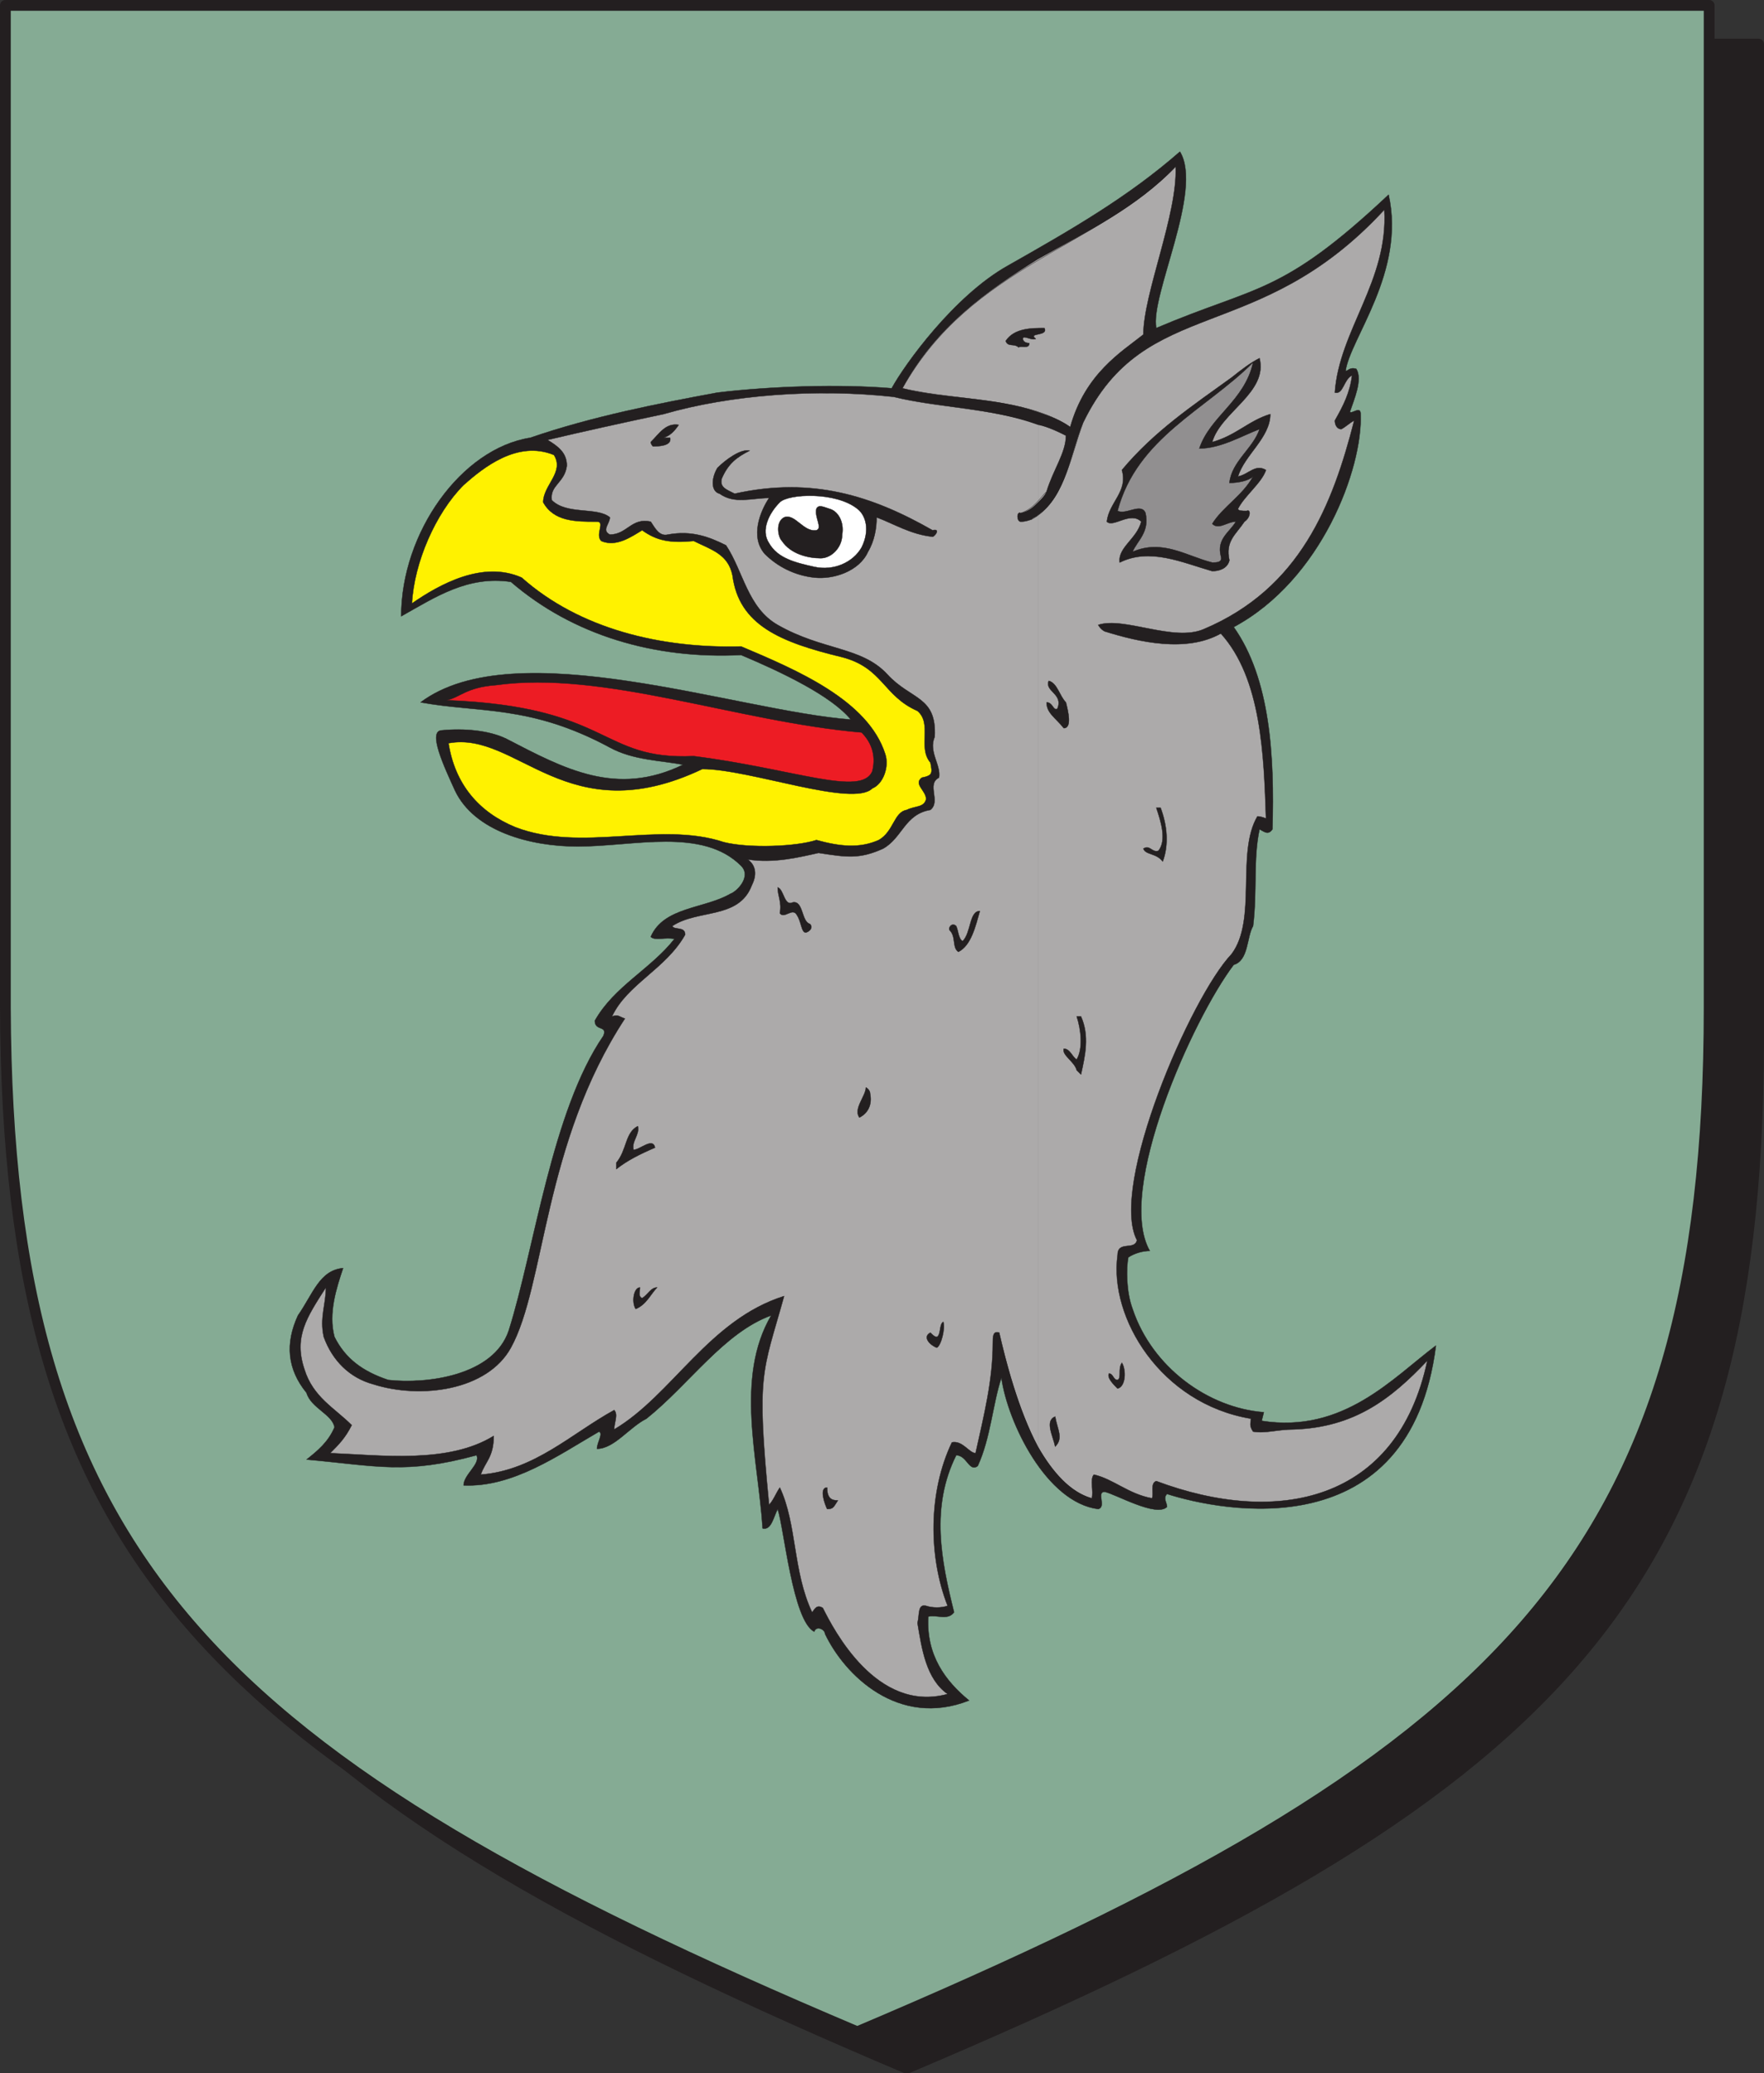 <svg xmlns="http://www.w3.org/2000/svg" width="615" height="722.852"><rect width="100%" height="100%" fill="#333333" stroke="none"/><path fill="#231f20" fill-rule="evenodd" d="M316.125 721.125c225-95.25 296.25-163.5 297-357V15.375h-594v348.75c0 193.5 72 261.75 297 357"/><path fill="none" stroke="#231f20" stroke-linecap="round" stroke-linejoin="round" stroke-miterlimit="10" stroke-width="3.75" d="M316.125 721.125c225-95.25 296.25-163.5 297-357V15.375h-594v348.75c0 193.5 72 261.75 297 357zm0 0"/><path fill="#85ab94" fill-rule="evenodd" d="M298.875 708.375c225-95.25 297-164.25 297-357V1.875h-594v349.5c.75 192.75 72 261.75 297 357"/><path fill="none" stroke="#231f20" stroke-linecap="round" stroke-linejoin="round" stroke-miterlimit="10" stroke-width="3.75" d="M298.875 708.375c225-95.25 297-164.25 297-357V1.875h-594v349.5c.75 192.75 72 261.75 297 357zm0 0"/><path fill="#231f20" fill-rule="evenodd" d="M337.875 592.875c-8.25-6.75-15-15.75-14.25-29.25 3-.75 6.75 1.5 9-1.5-4.5-18-8.25-36.75.75-54.75 3.75 0 4.5 6 7.5 3.75 4.5-9.75 5.25-21.75 8.25-30.75 2.25 15.75 15.75 43.5 33.75 45.75 3-.75-.75-6 2.25-6 3.75.75 18 9 21.75 5.25 0-1.5-1.5-3 0-4.5 18.75 6 84.75 19.5 93.75-51.75-15 11.25-32.25 30.75-60.75 26.25l.75-3c-19.5-1.5-39-15.75-45.75-36-2.25-6-2.25-14.25-1.5-18 2.25-1.5 5.25-2.25 7.5-2.25-12-21 15-81 29.25-99.75 5.25-1.5 4.5-9.75 6.75-13.5 1.5-12 0-23.25 2.25-33.75 1.5.75 3 2.25 4.5 0 .75-25.5-.75-52.5-13.5-70.5 30.75-16.5 45-55.5 44.25-74.25 0-3-3 0-3.75-.75 1.5-4.5 4.5-11.25 2.25-15-2.25-.75-3 .75-3.75.75 1.5-11.25 21-34.5 15-61.5-37.5 35.25-45.75 31.5-81 46.5-2.25-11.25 16.5-48 8.25-61.5-18 15.75-37.5 27-60 39.75-18.75 10.5-36 34.5-40.5 42.75-18-1.5-42-.75-60.75 1.5-20.25 3.75-43.5 8.25-65.25 15.75-24 3.75-45 33-45 62.25 12-6.75 23.25-14.25 38.25-12 21.75 18.75 50.25 27 80.25 25.5 14.25 6 31.5 14.25 38.25 22.5-39.75-3-117-30.75-150-6 20.25 3.75 38.25.75 66 15.75 8.25 4.5 18 4.5 25.5 6-23.25 11.25-41.25 1.5-61.5-9-6-3-15-3.75-22.5-3-5.25 0 .75 12.75 4.5 21 6.75 14.25 26.25 19.5 42.75 19.5 19.5 0 43.5-6.75 57 6.75 3.75 3.75-1.5 9-3.75 9.75-9 5.25-23.25 4.5-27.75 15 1.5 1.5 5.25 0 8.25.75-8.25 10.5-21 16.5-27.75 28.5 0 3.75 4.5 1.5 3 5.25-18 26.25-24 74.25-33 102.75-5.25 15.75-28.5 18.75-42 17.25-9-3-15-7.5-18.75-15-2.25-8.25.75-17.25 3-24-8.25.75-10.5 9-15.75 16.5-4.5 9.75-3.75 18.75 3 27 1.5 5.25 9 7.5 9.75 12-2.25 5.25-6 8.25-9.75 11.25 24.75 2.25 34.5 5.25 59.25-1.5 1.5 3-4.5 6.75-4.5 10.5 17.25.75 33-10.5 47.25-18.75 1.5.75-.75 3.75-.75 6 6 0 11.25-7.5 17.25-10.5 15-12 27-30 43.5-36-12.75 21.75-4.5 50.25-3 74.25 3 .75 3.75-3.75 5.25-6.75 2.25 6.75 5.25 39 12.75 42.75.75-2.25 3.75-.75 3.75.75 6.75 14.25 25.5 33 50.25 23.25"/><path fill="none" stroke="#231f20" stroke-linecap="round" stroke-linejoin="round" stroke-miterlimit="10" stroke-width=".12" d="M337.875 592.875c-8.25-6.75-15-15.75-14.25-29.25 3-.75 6.75 1.5 9-1.5-4.5-18-8.25-36.75.75-54.75 3.75 0 4.5 6 7.5 3.75 4.5-9.75 5.25-21.75 8.25-30.75 2.25 15.75 15.75 43.5 33.75 45.75 3-.75-.75-6 2.25-6 3.75.75 18 9 21.75 5.25 0-1.5-1.5-3 0-4.5 18.75 6 84.75 19.5 93.75-51.75-15 11.25-32.25 30.75-60.75 26.25l.75-3c-19.5-1.5-39-15.75-45.75-36-2.25-6-2.25-14.25-1.5-18 2.25-1.5 5.25-2.25 7.5-2.25-12-21 15-81 29.25-99.75 5.25-1.5 4.5-9.75 6.75-13.5 1.5-12 0-23.25 2.25-33.75 1.5.75 3 2.25 4.5 0 .75-25.5-.75-52.5-13.5-70.5 30.75-16.5 45-55.5 44.25-74.25 0-3-3 0-3.75-.75 1.5-4.5 4.5-11.25 2.25-15-2.25-.75-3 .75-3.75.75 1.5-11.25 21-34.5 15-61.5-37.5 35.25-45.75 31.5-81 46.5-2.25-11.25 16.5-48 8.25-61.5-18 15.75-37.5 27-60 39.75-18.75 10.5-36 34.5-40.5 42.75-18-1.5-42-.75-60.75 1.5-20.25 3.75-43.5 8.25-65.25 15.75-24 3.75-45 33-45 62.25 12-6.75 23.25-14.25 38.25-12 21.75 18.75 50.25 27 80.25 25.5 14.25 6 31.5 14.25 38.25 22.5-39.75-3-117-30.75-150-6 20.25 3.75 38.25.75 66 15.75 8.25 4.5 18 4.5 25.5 6-23.25 11.25-41.25 1.5-61.5-9-6-3-15-3.75-22.5-3-5.25 0 .75 12.75 4.5 21 6.75 14.25 26.25 19.5 42.75 19.5 19.5 0 43.5-6.75 57 6.75 3.75 3.75-1.5 9-3.75 9.75-9 5.25-23.25 4.5-27.75 15 1.5 1.5 5.25 0 8.25.75-8.25 10.5-21 16.5-27.75 28.5 0 3.75 4.5 1.5 3 5.25-18 26.25-24 74.25-33 102.75-5.25 15.75-28.5 18.75-42 17.25-9-3-15-7.5-18.75-15-2.25-8.25.75-17.25 3-24-8.25.75-10.5 9-15.75 16.5-4.5 9.75-3.75 18.75 3 27 1.5 5.25 9 7.5 9.75 12-2.25 5.25-6 8.25-9.75 11.25 24.75 2.25 34.5 5.25 59.25-1.5 1.5 3-4.5 6.75-4.5 10.5 17.25.75 33-10.5 47.25-18.75 1.5.75-.75 3.75-.75 6 6 0 11.25-7.5 17.25-10.5 15-12 27-30 43.5-36-12.75 21.75-4.5 50.25-3 74.25 3 .75 3.75-3.75 5.25-6.75 2.25 6.75 5.25 39 12.75 42.75.75-2.25 3.75-.75 3.75.75 6.75 14.25 25.5 33 50.25 23.25zm0 0"/><path fill="#acaaaa" fill-rule="evenodd" d="M361.875 179.625v324.75c5.25 9 11.25 15.75 18.75 18 .75-2.25-.75-6.75.75-8.25 6.75 1.5 12 6.75 20.25 8.25.75-1.5-.75-5.25 1.5-6 42 15.75 84 7.5 94.5-42-12.75 13.5-25.5 23.25-46.5 24-6 0-9.75 1.5-14.25.75-1.5-2.25-.75-3-.75-4.5-31.5-5.25-49.5-35.25-46.5-57 0-5.25 6-1.5 6.75-5.25-9.75-18.75 18.75-84.75 33-99.75 9-12 1.5-35.25 9-48 1.5 0 3 .75 3 .75-.75-21.75-1.5-48.75-15.75-64.5-12 6.75-28.5 3-40.5-.75-1.5-.75-2.25-2.25-2.25-2.25 9-3 26.25 6 36.75 1.5 33.75-14.25 45-43.5 52.5-72.75-1.5.75-3 2.25-4.5 3-1.5 0-2.25-1.5-2.25-3 3-5.25 5.25-9.75 6-15.75-3 1.5-3 6.75-6 6 1.5-21.75 18.75-39 17.25-63.75-44.25 48-83.25 29.25-105 74.25-4.5 11.25-6 25.5-15.75 32.25m0-31.5v27c1.5-1.5 2.25-2.25 3-3.75 2.25-7.5 6.75-13.5 6.75-19.5-3-1.5-6-3-9.75-3.75"/><path fill="#acaaaa" fill-rule="evenodd" d="M361.875 90.375v53.25c4.5 1.5 8.25 3 11.25 5.25 5.25-18.75 18-26.25 25.5-32.25 0-14.25 12-42 11.25-58.5-13.5 14.25-30.75 22.5-48 32.25m0 53.25v-53.25c-18 11.25-35.25 23.25-47.25 45 15 3.75 32.25 3 47.25 8.25m0 31.5v-27c-16.5-6-35.25-6-50.25-9.75-27-3-57-.75-80.25 6-14.25 3-27.75 6-40.5 9 3.75 2.25 6.75 4.5 6.75 9-.75 6-6 6.75-5.25 12 5.25 5.25 15.75 2.25 20.25 6 0 2.25-3 4.5 0 6 6 0 7.5-6 14.25-4.5 1.5 2.25 3 5.25 6 4.5 8.25-1.5 14.25.75 20.25 3.75 6 9 7.5 21.75 18 27.75 15.75 9 29.25 7.5 38.25 17.25 8.25 9 17.25 7.5 16.5 21.75-2.25 5.25 2.25 9.75 1.5 14.25-4.5 2.25.75 8.25-3 11.25-9 1.5-9.75 9.75-16.5 13.5-8.25 3.75-12.75 3-22.5 1.5-6.75 1.5-15.75 3.75-24.75 2.25 2.25 1.5 3.75 4.5 1.5 9-4.5 12-18.75 8.25-27.75 14.25.75 1.5 4.5 0 4.5 3-6.75 12-20.25 17.25-25.5 28.5 2.25-.75 2.25 0 4.5.75-28.5 43.5-27.75 93-39.75 114.75-8.25 15-31.5 18-48 12.75-8.25-2.25-14.25-8.25-17.25-16.5-1.5-6.75.75-11.25.75-17.25-6.75 10.5-11.25 17.25-7.5 28.5 3 9.75 10.5 13.5 16.5 19.5-2.25 4.5-4.5 6.75-7.5 9.75 18 .75 41.25 3.75 57-6 0 7.5-3 9-4.5 13.5 18.75-1.5 31.5-14.25 46.5-22.5 1.5 1.5 0 4.5 0 6.75 20.25-12 33-38.25 59.25-46.5-7.5 27-9.75 26.25-5.25 72.75 1.5-1.5 2.25-3.75 3.75-6 6 12.75 4.5 29.25 11.25 43.5.75-.75 1.5-3 3.75-1.5 3.75 7.5 18.75 36.75 43.5 30-7.5-5.25-9-15.75-10.5-24.75.75-3 0-6.75 3-6 2.25.75 5.25.75 7.5 0-6.75-17.25-6.75-39.75 1.5-57 3.75-.75 6 3.75 8.25 3.75 3-13.5 6-25.5 6-38.25 0-2.25 0-4.5 2.25-3.75 2.25 9.75 6.75 27 13.5 39.75v-324.75c-.75.75-1.5.75-2.25 1.5-2.25.75-3 .75-3.75.75-1.5 0-1.5-3.75 0-3 3-.75 4.5-2.25 6-3.75"/><path fill="none" stroke="#231f20" stroke-linecap="round" stroke-linejoin="round" stroke-miterlimit="10" stroke-width=".12" d="M330.375 590.625c-7.5-5.25-9-15.75-10.5-24.75.75-3 0-6.75 3-6 2.25.75 5.25.75 7.5 0-6.75-17.25-6.75-39.75 1.5-57 3.75-.75 6 3.75 8.25 3.75 3-13.5 6-25.5 6-38.25 0-2.25 0-4.5 2.25-3.75 3.75 16.5 12.75 52.5 32.25 57.75.75-2.25-.75-6.75.75-8.25 6.75 1.5 12 6.75 20.25 8.25.75-1.5-.75-5.25 1.5-6 42 15.75 84 7.5 94.5-42-12.75 13.5-25.5 23.25-46.5 24-6 0-9.75 1.5-14.25.75-1.5-2.25-.75-3-.75-4.5-31.5-5.25-49.5-35.25-46.5-57 0-5.25 6-1.5 6.75-5.25-9.75-18.75 18.75-84.75 33-99.75 9-12 1.5-35.25 9-48 1.5 0 3 .75 3 .75-.75-21.75-1.5-48.75-15.75-64.5-12 6.75-28.5 3-40.5-.75-1.5-.75-2.25-2.25-2.25-2.25 9-3 26.25 6 36.75 1.5 33.75-14.25 45-43.5 52.5-72.75-1.5.75-3 2.25-4.5 3-1.5 0-2.25-1.5-2.25-3 3-5.25 5.25-9.75 6-15.75-3 1.5-3 6.75-6 6 1.5-21.75 18.75-39 17.25-63.75-44.25 48-83.25 29.25-105 74.25-4.5 12-6.75 27.75-18 33.75-2.25.75-3 .75-3.75.75-1.5 0-1.5-3.75 0-3 4.5-1.5 6.75-5.25 9-7.5 2.25-7.5 6.75-13.5 6.75-19.5-18.75-9.75-42-9-60-13.5-27-3-57-.75-80.25 6-14.25 3-27.75 6-40.5 9 3.75 2.25 6.75 4.5 6.75 9-.75 6-6 6.75-5.25 12 5.25 5.25 15.75 2.25 20.25 6 0 2.25-3 4.5 0 6 6 0 7.5-6 14.25-4.5 1.5 2.25 3 5.25 6 4.5 8.25-1.5 14.25.75 20.25 3.75 6 9 7.5 21.75 18 27.75 15.75 9 29.25 7.5 38.25 17.25 8.25 9 17.25 7.5 16.5 21.75-2.25 5.25 2.25 9.75 1.5 14.25-4.5 2.25.75 8.25-3 11.25-9 1.5-9.75 9.75-16.5 13.5-8.25 3.75-12.75 3-22.5 1.5-6.75 1.5-15.75 3.75-24.75 2.25 2.25 1.5 3.75 4.5 1.5 9-4.5 12-18.75 8.25-27.75 14.25.75 1.5 4.5 0 4.5 3-6.75 12-20.25 17.25-25.5 28.5 2.25-.75 2.25 0 4.5.75-28.5 43.5-27.75 93-39.75 114.75-8.25 15-31.5 18-48 12.75-8.25-2.25-14.25-8.25-17.25-16.5-1.5-6.75.75-11.25.75-17.25-6.75 10.5-11.25 17.25-7.5 28.5 3 9.75 10.5 13.5 16.5 19.5-2.25 4.5-4.5 6.75-7.5 9.75 18 .75 41.25 3.75 57-6 0 7.5-3 9-4.5 13.5 18.75-1.5 31.5-14.25 46.5-22.5 1.5 1.5 0 4.5 0 6.75 20.25-12 33-38.25 59.25-46.5-7.5 27-9.75 26.25-5.25 72.75 1.5-1.5 2.25-3.75 3.75-6 6 12.75 4.5 29.25 11.25 43.5.75-.75 1.5-3 3.75-1.5 3.75 7.5 18.75 36.75 43.5 30zm0 0"/><path fill="none" stroke="#231f20" stroke-linecap="round" stroke-linejoin="round" stroke-miterlimit="10" stroke-width=".12" d="M373.125 148.875c5.25-18.75 18-26.25 25.5-32.25 0-14.25 12-42 11.25-58.5-27.75 28.5-71.25 34.5-95.25 77.25 18.75 4.5 42.75 3 58.5 13.5zm0 0"/><path fill="#231f20" fill-rule="evenodd" d="M288.375 526.125c2.25 0 2.25-.75 3.75-3-2.25 0-3.75-.75-3.75-4.5-3 0-.75 6 0 7.5"/><path fill="none" stroke="#231f20" stroke-linecap="round" stroke-linejoin="round" stroke-miterlimit="10" stroke-width=".12" d="M288.375 526.125c2.25 0 2.25-.75 3.75-3-2.25 0-3.75-.75-3.75-4.5-3 0-.75 6 0 7.5zm0 0"/><path fill="#231f20" fill-rule="evenodd" d="M367.875 504.375c3-3 .75-6 0-10.5-3.75 1.5-.75 6.75 0 10.5"/><path fill="none" stroke="#231f20" stroke-linecap="round" stroke-linejoin="round" stroke-miterlimit="10" stroke-width=".12" d="M367.875 504.375c3-3 .75-6 0-10.5-3.75 1.5-.75 6.75 0 10.5zm0 0"/><path fill="#231f20" fill-rule="evenodd" d="M389.625 484.125c3-.75 3-6.75 1.5-9-1.5 2.25 0 5.25-1.5 6-1.5 0-1.5-2.25-3-2.25-.75 1.5 1.5 3.75 3 5.25"/><path fill="none" stroke="#231f20" stroke-linecap="round" stroke-linejoin="round" stroke-miterlimit="10" stroke-width=".12" d="M389.625 484.125c3-.75 3-6.75 1.5-9-1.5 2.25 0 5.25-1.5 6-1.5 0-1.5-2.25-3-2.25-.75 1.5 1.5 3.75 3 5.25zm0 0"/><path fill="#231f20" fill-rule="evenodd" d="M326.625 469.875c1.5-.75 3-6.75 2.25-9-1.5.75-.75 4.5-2.25 5.25-.75 0-1.5-.75-2.25-1.5-3 1.5 0 4.5 2.25 5.25"/><path fill="none" stroke="#231f20" stroke-linecap="round" stroke-linejoin="round" stroke-miterlimit="10" stroke-width=".12" d="M326.625 469.875c1.5-.75 3-6.75 2.25-9-1.5.75-.75 4.5-2.25 5.25-.75 0-1.5-.75-2.25-1.5-3 1.5 0 4.5 2.25 5.25zm0 0"/><path fill="#231f20" fill-rule="evenodd" d="M221.625 456.375c3.75-1.5 5.25-5.25 7.5-7.5-2.25 0-3 2.25-5.25 3.75-1.5-.75-.75-2.25-.75-3.75-2.25 0-3 5.25-1.5 7.5"/><path fill="none" stroke="#231f20" stroke-linecap="round" stroke-linejoin="round" stroke-miterlimit="10" stroke-width=".12" d="M221.625 456.375c3.75-1.5 5.25-5.25 7.5-7.5-2.25 0-3 2.25-5.25 3.75-1.5-.75-.75-2.25-.75-3.75-2.25 0-3 5.25-1.5 7.5zm0 0"/><path fill="#231f20" fill-rule="evenodd" d="M214.875 407.625c3.75-3 8.25-5.25 13.5-7.5-.75-3.75-5.25.75-7.5.75-.75-3 2.25-5.25 1.5-8.25-4.5 2.25-3.75 8.25-7.5 12.75v2.25"/><path fill="none" stroke="#231f20" stroke-linecap="round" stroke-linejoin="round" stroke-miterlimit="10" stroke-width=".12" d="M214.875 407.625c3.75-3 8.25-5.25 13.5-7.5-.75-3.75-5.25.75-7.5.75-.75-3 2.25-5.25 1.5-8.25-4.5 2.25-3.75 8.25-7.5 12.75v2.25zm0 0"/><path fill="#231f20" fill-rule="evenodd" d="M299.625 389.625c3-1.5 4.5-4.5 3.75-8.25 0-1.5-1.5-2.25-1.5-2.25 0 3-4.5 7.5-2.25 10.5"/><path fill="none" stroke="#231f20" stroke-linecap="round" stroke-linejoin="round" stroke-miterlimit="10" stroke-width=".12" d="M299.625 389.625c3-1.5 4.5-4.5 3.75-8.25 0-1.5-1.5-2.25-1.5-2.25 0 3-4.5 7.5-2.25 10.5zm0 0"/><path fill="#231f20" fill-rule="evenodd" d="M376.875 374.625c1.5-6.75 3-13.5 0-20.25h-1.5c1.5 4.5 2.25 11.25 0 15-1.5-.75-2.25-3.75-4.5-3.75-.75 2.25 3.75 4.5 4.5 7.5l1.5 1.5"/><path fill="none" stroke="#231f20" stroke-linecap="round" stroke-linejoin="round" stroke-miterlimit="10" stroke-width=".12" d="M376.875 374.625c1.5-6.75 3-13.5 0-20.25h-1.5c1.5 4.5 2.25 11.25 0 15-1.5-.75-2.25-3.75-4.5-3.75-.75 2.25 3.75 4.5 4.5 7.5l1.5 1.5zm0 0"/><path fill="#231f20" fill-rule="evenodd" d="M334.125 331.875c4.5-2.25 6-9 7.5-14.25-3.75 0-3 7.5-6 10.5-1.5-.75-1.5-3.75-2.25-5.25-1.5-1.5-3 .75-2.25 1.5 2.25 2.25.75 6 3 7.5"/><path fill="none" stroke="#231f20" stroke-linecap="round" stroke-linejoin="round" stroke-miterlimit="10" stroke-width=".12" d="M334.125 331.875c4.5-2.25 6-9 7.5-14.25-3.75 0-3 7.5-6 10.5-1.5-.75-1.5-3.75-2.25-5.25-1.5-1.5-3 .75-2.25 1.5 2.25 2.25.75 6 3 7.5zm0 0"/><path fill="#231f20" fill-rule="evenodd" d="M280.875 325.125c.75 0 3-1.5 1.5-3-3-.75-2.25-8.25-6-7.5-3 1.5-3-4.5-5.25-5.25 0 3 1.5 5.25.75 9 1.5 2.25 4.5-2.25 6 .75 1.5 2.25 1.5 6 3 6"/><path fill="none" stroke="#231f20" stroke-linecap="round" stroke-linejoin="round" stroke-miterlimit="10" stroke-width=".12" d="M280.875 325.125c.75 0 3-1.5 1.5-3-3-.75-2.25-8.25-6-7.5-3 1.5-3-4.5-5.25-5.25 0 3 1.5 5.25.75 9 1.5 2.25 4.5-2.25 6 .75 1.5 2.25 1.5 6 3 6zm0 0"/><path fill="#231f20" fill-rule="evenodd" d="M405.375 300.375c2.25-6 1.5-12.75-.75-18.75h-1.5c1.5 4.5 3.75 11.25.75 15-2.25.75-3-2.25-5.25-.75.75 2.25 4.5 1.5 6.75 4.5"/><path fill="none" stroke="#231f20" stroke-linecap="round" stroke-linejoin="round" stroke-miterlimit="10" stroke-width=".12" d="M405.375 300.375c2.25-6 1.5-12.75-.75-18.75h-1.5c1.5 4.5 3.75 11.25.75 15-2.25.75-3-2.25-5.25-.75.75 2.25 4.5 1.5 6.75 4.5zm0 0"/><path fill="#fff200" fill-rule="evenodd" d="M252.375 293.625c9 2.25 25.5 1.5 32.25-.75 8.25 2.25 15 3 21.75 0 5.25-3 5.25-9.75 9.75-10.5 3-1.5 6-.75 6.75-3.75 0-3-4.5-5.25-1.5-7.5 3.75-.75 3.75-1.5 3-5.25-4.5-5.25.75-13.5-4.5-18-12-5.25-12-15-26.25-18.75-21.75-5.25-36-11.25-38.25-28.5-1.5-7.5-7.5-9-13.5-12-8.25.75-12.75 0-18-3.75-3.75 2.25-9 6-14.25 3.75-2.25-2.25 1.5-6.75-1.5-6.75-7.5 0-15 0-18.75-6.75 0-6 7.5-10.5 3.75-16.5-12.75-5.25-24.75 4.5-31.5 10.5-9.75 9.75-17.25 27-18 41.25 9.75-6.75 24.75-15 38.25-9 20.25 18 48.75 24.75 76.5 24 19.5 8.25 44.25 18.75 50.25 37.5 1.5 4.5-.75 10.5-4.5 12-6.75 6.75-42.75-6.75-59.25-6.75-47.25 22.5-64.5-13.5-88.5-9 2.25 14.25 10.5 24 23.25 29.25 23.25 9 50.25-2.25 72.75 5.25"/><path fill="none" stroke="#231f20" stroke-linecap="round" stroke-linejoin="round" stroke-miterlimit="10" stroke-width=".12" d="M252.375 293.625c9 2.25 25.5 1.5 32.25-.75 8.25 2.25 15 3 21.75 0 5.25-3 5.25-9.75 9.75-10.5 3-1.5 6-.75 6.75-3.75 0-3-4.5-5.25-1.5-7.5 3.75-.75 3.75-1.5 3-5.25-4.5-5.25.75-13.5-4.5-18-12-5.25-12-15-26.25-18.75-21.75-5.25-36-11.25-38.25-28.5-1.5-7.5-7.5-9-13.5-12-8.25.75-12.75 0-18-3.75-3.75 2.25-9 6-14.25 3.75-2.25-2.25 1.5-6.75-1.5-6.75-7.5 0-15 0-18.75-6.75 0-6 7.5-10.5 3.75-16.5-12.75-5.25-24.75 4.5-31.5 10.5-9.75 9.75-17.25 27-18 41.25 9.75-6.75 24.75-15 38.25-9 20.25 18 48.75 24.75 76.5 24 19.5 8.25 44.25 18.75 50.25 37.5 1.5 4.5-.75 10.5-4.5 12-6.75 6.75-42.75-6.75-59.25-6.75-47.25 22.5-64.5-13.5-88.5-9 2.25 14.25 10.5 24 23.25 29.25 23.25 9 50.25-2.25 72.75 5.25zm0 0"/><path fill="#ed1c24" fill-rule="evenodd" d="M304.125 268.875c1.5-6-.75-10.5-3.75-13.5-43.5-3.75-90-21.75-127.5-16.5-10.5.75-12.75 4.5-17.25 5.25 57.75 2.25 53.25 21 86.25 19.5 35.25 4.5 58.5 14.25 62.25 5.25"/><path fill="none" stroke="#231f20" stroke-linecap="round" stroke-linejoin="round" stroke-miterlimit="10" stroke-width=".12" d="M304.125 268.875c1.5-6-.75-10.5-3.75-13.5-43.5-3.75-90-21.75-127.5-16.5-10.5.75-12.75 4.5-17.25 5.25 57.75 2.25 53.25 21 86.25 19.5 35.25 4.5 58.5 14.25 62.25 5.25zm0 0"/><path fill="#231f20" fill-rule="evenodd" d="M370.875 253.875c3 0 1.5-6 .75-9-2.25-2.25-3-6.75-6-7.5-1.5 3.75 5.25 4.5 3 9.75-1.5.75-1.5-2.25-3.75-2.25 0 3.75 3 5.25 6 9"/><path fill="none" stroke="#231f20" stroke-linecap="round" stroke-linejoin="round" stroke-miterlimit="10" stroke-width=".12" d="M370.875 253.875c3 0 1.5-6 .75-9-2.25-2.25-3-6.75-6-7.5-1.5 3.75 5.25 4.5 3 9.75-1.5.75-1.5-2.25-3.75-2.25 0 3.75 3 5.25 6 9zm0 0"/><path fill="#231f20" fill-rule="evenodd" d="M283.875 201.375c6.75.75 15.75-2.25 18.75-9 2.25-3.75 3-8.25 3-12 6 2.25 12 6 19.5 6.75.75 0 3-3 0-2.25-21-12-42-18.75-69-12.75-3-1.5-5.25-2.25-4.5-5.25 2.25-5.25 5.25-7.5 9.75-9.75-3-.75-8.25 3-11.25 6-2.25 3.75-2.25 8.25.75 9 5.25 3.75 11.25 1.5 17.25 1.5-3 4.5-6.75 13.5-1.5 19.5 4.5 4.5 10.5 7.5 17.25 8.25"/><path fill="none" stroke="#231f20" stroke-linecap="round" stroke-linejoin="round" stroke-miterlimit="10" stroke-width=".12" d="M283.875 201.375c6.75.75 15.75-2.25 18.75-9 2.25-3.75 3-8.25 3-12 6 2.25 12 6 19.5 6.75.75 0 3-3 0-2.25-21-12-42-18.75-69-12.75-3-1.5-5.25-2.25-4.5-5.25 2.25-5.25 5.25-7.5 9.75-9.75-3-.75-8.25 3-11.25 6-2.25 3.75-2.25 8.25.75 9 5.25 3.75 11.25 1.5 17.25 1.5-3 4.5-6.75 13.5-1.5 19.5 4.5 4.5 10.5 7.5 17.25 8.25zm0 0"/><path fill="#231f20" fill-rule="evenodd" d="M422.625 199.125c2.25 0 5.25-.75 6-3.75-1.5-6.75 2.25-9 5.25-13.5 2.25-1.5 2.25-4.5.75-3.75-1.5 0-3 0-3-.75 2.25-4.5 8.25-9 9.75-13.5-3.75-2.25-6 1.5-9.75 2.25 2.25-7.5 11.25-13.5 11.25-21.75-7.5 2.25-12 7.5-20.25 9.75 3-10.5 19.5-17.25 16.5-29.25-3 1.5-6 3.75-9.75 6.75-13.5 9.75-27 18.75-38.25 32.25 2.25 7.5-4.5 11.25-5.25 18 2.25 2.25 8.25-3.75 12 0-1.5 6-8.25 9-7.5 14.25 10.5-5.25 21.75 0 32.25 3"/><path fill="none" stroke="#231f20" stroke-linecap="round" stroke-linejoin="round" stroke-miterlimit="10" stroke-width=".12" d="M422.625 199.125c2.25 0 5.25-.75 6-3.75-1.5-6.75 2.25-9 5.25-13.5 2.25-1.5 2.25-4.5.75-3.75-1.5 0-3 0-3-.75 2.25-4.5 8.25-9 9.75-13.5-3.75-2.25-6 1.5-9.75 2.25 2.25-7.5 11.25-13.5 11.25-21.75-7.5 2.25-12 7.5-20.25 9.75 3-10.5 19.5-17.25 16.5-29.25-3 1.5-6 3.75-9.75 6.75-13.5 9.75-27 18.75-38.25 32.25 2.25 7.5-4.5 11.25-5.25 18 2.25 2.25 8.25-3.75 12 0-1.5 6-8.25 9-7.5 14.25 10.5-5.25 21.75 0 32.25 3zm0 0"/><path fill="#fff" fill-rule="evenodd" d="M283.875 197.625c6.75 1.5 13.5-1.5 16.5-6.75 3-6 1.5-11.25-1.5-13.5-7.5-6-24-5.25-27-2.25-3.75 3.75-6.75 9.75-3.75 14.25 3 5.25 9 6.75 15.75 8.25"/><path fill="none" stroke="#231f20" stroke-linecap="round" stroke-linejoin="round" stroke-miterlimit="10" stroke-width=".12" d="M283.875 197.625c6.75 1.5 13.5-1.5 16.5-6.75 3-6 1.5-11.25-1.5-13.5-7.5-6-24-5.25-27-2.25-3.75 3.75-6.75 9.75-3.75 14.25 3 5.25 9 6.75 15.75 8.25zm0 0"/><path fill="#918f90" fill-rule="evenodd" d="M422.625 196.125c1.5 0 3.75 0 3-2.25-1.5-6 3-8.25 5.25-12-3 0-6 3-8.25.75 3.75-6 10.5-9.75 14.25-16.5-1.5 1.5-5.25 2.25-8.25 2.25.75-7.5 8.25-12 10.5-18.75-6 2.25-13.5 6.75-21 6.75 3.75-11.25 15.75-16.5 18.75-30-16.5 16.5-40.5 26.25-47.25 51.75 3 1.5 8.25-3 9.75.75 1.5 6.75-3 9.75-4.5 13.5 10.5-4.5 18.75 1.5 27.75 3.75"/><path fill="none" stroke="#231f20" stroke-linecap="round" stroke-linejoin="round" stroke-miterlimit="10" stroke-width=".12" d="M422.625 196.125c1.5 0 3.75 0 3-2.25-1.5-6 3-8.25 5.25-12-3 0-6 3-8.25.75 3.75-6 10.5-9.75 14.25-16.5-1.5 1.5-5.25 2.25-8.25 2.25.75-7.5 8.25-12 10.5-18.75-6 2.25-13.5 6.75-21 6.75 3.75-11.25 15.75-16.5 18.75-30-16.5 16.5-40.5 26.25-47.25 51.75 3 1.5 8.25-3 9.75.75 1.5 6.75-3 9.75-4.5 13.5 10.5-4.5 18.75 1.5 27.75 3.75zm0 0"/><path fill="#231f20" fill-rule="evenodd" d="M286.125 194.625c3.75 0 7.5-3.75 7.5-8.25.75-4.5-1.5-8.25-4.5-9-2.25-.75-3.75-1.5-4.5 0-.75 3 2.25 6.75 0 7.5-4.5.75-7.5-6-11.25-4.5-3 1.5-2.25 6.75-.75 8.25 3 4.5 9 6 13.5 6"/><path fill="none" stroke="#231f20" stroke-linecap="round" stroke-linejoin="round" stroke-miterlimit="10" stroke-width=".12" d="M286.125 194.625c3.75 0 7.5-3.75 7.5-8.25.75-4.5-1.5-8.25-4.5-9-2.25-.75-3.75-1.5-4.5 0-.75 3 2.25 6.75 0 7.5-4.5.75-7.5-6-11.25-4.5-3 1.5-2.25 6.75-.75 8.25 3 4.5 9 6 13.5 6zm0 0"/><path fill="#231f20" fill-rule="evenodd" d="M227.625 155.625c1.5 0 6.75 0 6-3h-2.25c2.25-.75 3.75-2.25 5.25-4.5-4.5-.75-6.75 3-9.75 6 0 .75.75 1.5.75 1.5"/><path fill="none" stroke="#231f20" stroke-linecap="round" stroke-linejoin="round" stroke-miterlimit="10" stroke-width=".12" d="M227.625 155.625c1.5 0 6.75 0 6-3h-2.25c2.25-.75 3.75-2.25 5.25-4.5-4.5-.75-6.75 3-9.75 6 0 .75.75 1.5.75 1.5zm0 0"/><path fill="#231f20" fill-rule="evenodd" d="M355.125 121.125c.75-.75 3.75.75 3.75-1.5-1.5 0-2.25-.75-2.25-1.5 0-1.5 3 .75 4.5 0-3-2.25 4.5-.75 3-3.75-4.5 0-10.5 0-13.5 4.5.75 2.25 3 .75 4.5 2.25"/><path fill="none" stroke="#231f20" stroke-linecap="round" stroke-linejoin="round" stroke-miterlimit="10" stroke-width=".12" d="M355.125 121.125c.75-.75 3.75.75 3.75-1.5-1.5 0-2.25-.75-2.25-1.5 0-1.5 3 .75 4.5 0-3-2.25 4.5-.75 3-3.75-4.5 0-10.5 0-13.5 4.5.75 2.25 3 .75 4.5 2.25zm0 0"/></svg>
